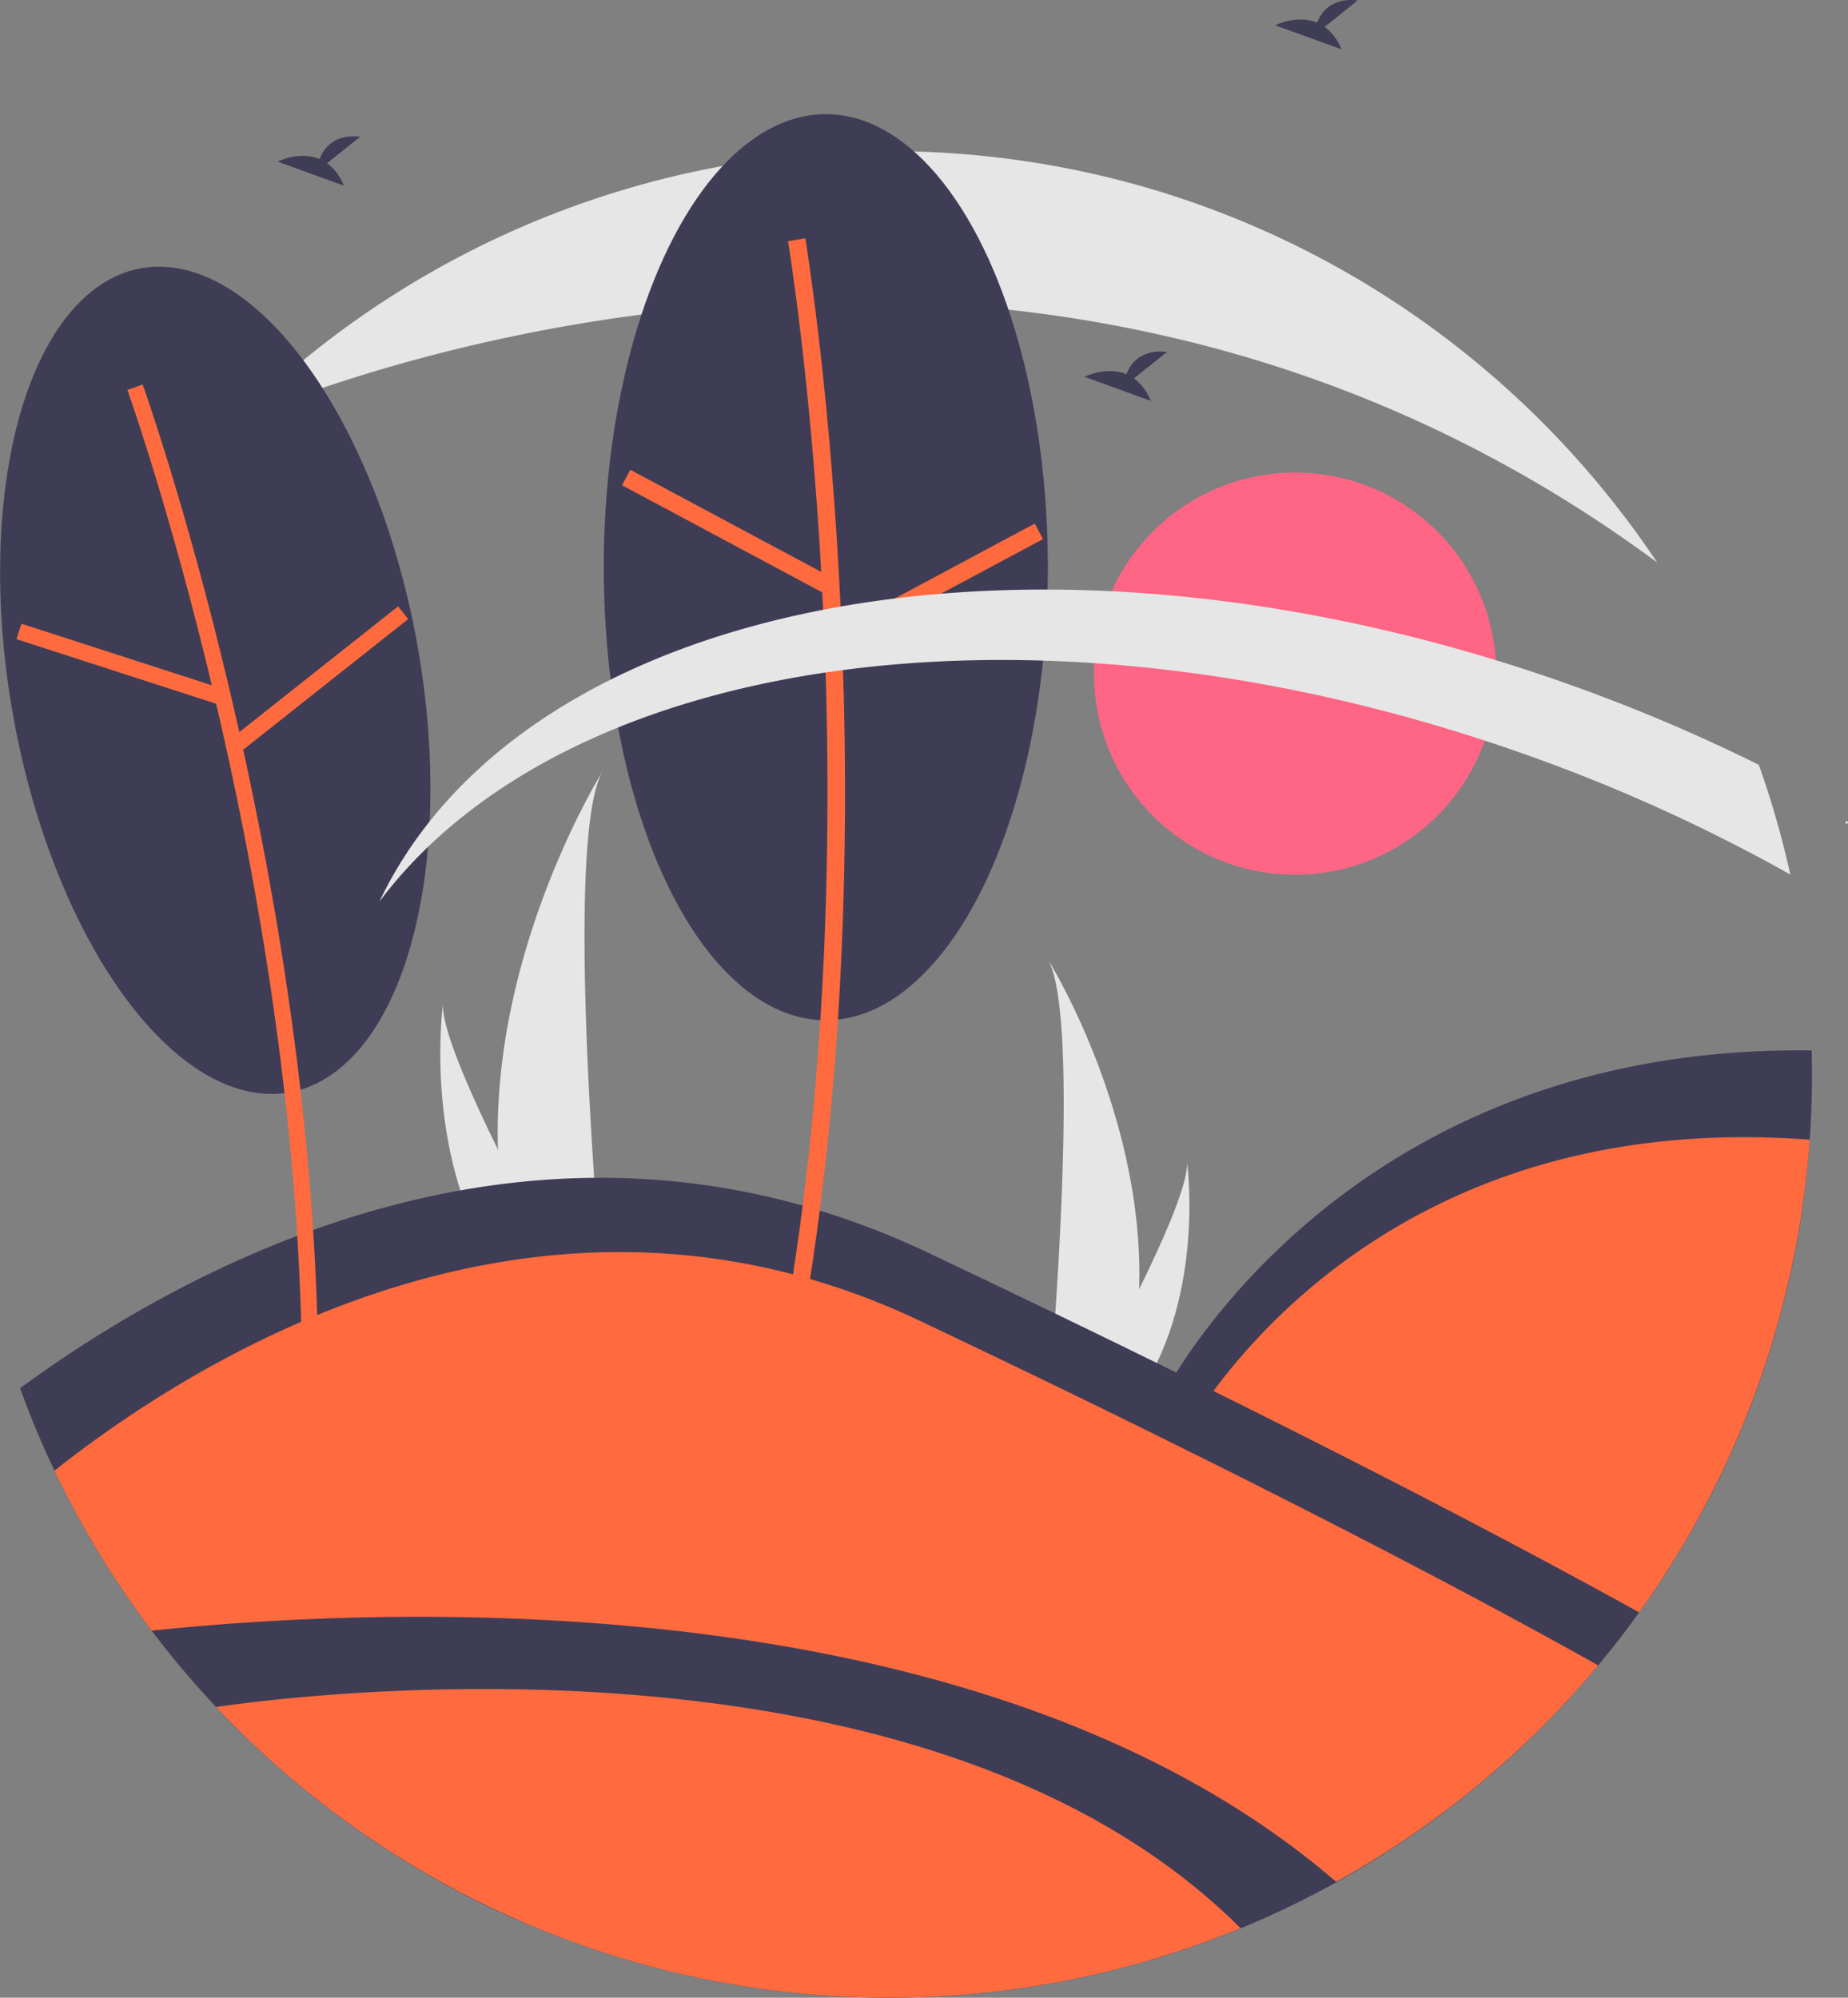 <svg xmlns="http://www.w3.org/2000/svg" data-name="Layer 1" width="692.605" height="748.733"><rect width="100%" height="100%" fill="#808080" stroke="none"/><circle cx="485.389" cy="252.49" r="75.365" fill="#ff6584"/><path d="M692.12 308.681c.167-.03.291-.146.485-.116a6.426 6.426 0 00-.33-.955l-.7.953z" fill="#fff"/><path d="M186.633 430.865a175.145 175.145 0 008.181 48.416c.114.363.234.722.353 1.086H225.7c-.033-.326-.065-.69-.098-1.086-2.036-23.405-13.773-165.85.26-190.21-1.226 1.975-41.596 67.427-39.23 141.794z" fill="#e6e6e6"/><path d="M188.924 479.28c.255.364.52.728.792 1.087h22.905c-.174-.31-.374-.674-.608-1.086-3.784-6.83-14.984-27.248-25.38-48.416-11.173-22.748-21.423-46.358-20.56-54.904-.266 1.928-7.997 60.68 22.85 103.32zm238.014 3.916a152.694 152.694 0 01-7.132 42.21c-.1.317-.204.63-.308.946h-26.619c.028-.284.057-.6.085-.946 1.775-20.405 12.008-144.591-.227-165.829 1.07 1.723 36.265 58.785 34.201 123.619z" fill="#e6e6e6"/><path d="M424.941 525.406c-.222.317-.454.634-.691.946h-19.969c.152-.27.327-.587.53-.946 3.3-5.955 13.064-23.756 22.127-42.21 9.741-19.832 18.677-40.416 17.925-47.866.231 1.68 6.971 52.902-19.922 90.076z" fill="#e6e6e6"/><path d="M122.584 61.173l12.413-9.929c-9.643-1.064-13.606 4.196-15.227 8.359-7.534-3.129-15.736.971-15.736.971l24.837 9.017a18.795 18.795 0 00-6.287-8.418zm373.884-51.106L508.88.14c-9.643-1.064-13.606 4.195-15.227 8.358-7.534-3.128-15.736.972-15.736.972l24.837 9.017a18.795 18.795 0 00-6.287-8.419zM679.11 402.69q0 12.34-.86 24.477a344.112 344.112 0 01-63.923 177.14q-7.324 10.223-15.38 19.872a347.514 347.514 0 01-46.154 45.845l-73.571-43.17-43.988-102.667S500.865 391.3 678.993 393.709q.111 4.474.117 8.98z" fill="#3f3d56"/><path d="M678.25 427.167a346.077 346.077 0 01-129.29 245.967l-68.349-40.103-39.01-91.054s63.212-127.983 236.648-114.81z" fill="#ff6b3e"/><path d="M614.327 604.308q-7.324 10.222-15.38 19.87a346.17 346.17 0 01-133.981 98.527q-15.795 6.513-32.333 11.486a378.838 378.838 0 01-240.245-15.254A347.292 347.292 0 0120.417 551.191q-7.165-15.062-12.887-30.89c66.523-48.732 197.606-118.514 340.471-50.706q59.279 28.134 105.862 51.29c78.804 39.063 131.252 67.224 160.464 83.423z" fill="#3f3d56"/><path d="M598.946 624.179a346.28 346.28 0 01-578.53-72.988c55.559-43.935 183.701-122.888 324.326-56.153q54.247 25.747 96.86 46.94c82.818 41.047 133.833 68.943 157.344 82.2z" fill="#ff6b3e"/><path d="M500.887 705.393a349.545 349.545 0 01-35.921 17.312 345.065 345.065 0 01-131.9 26.028 346.365 346.365 0 01-276.22-137.568c82.648-8.715 311.1-20.466 444.04 94.228z" fill="#3f3d56"/><path d="M464.966 722.705a346.418 346.418 0 01-383.96-82.923c30.061-4.415 266.072-34.742 383.96 82.923z" fill="#ff6b3e"/><path d="M621.068 210.794v.011C373.976 28.113 90.878 156.701 88.69 157.69v-.011A344.996 344.996 0 01333.066 56.646c120.128 0 225.958 61.216 288.002 154.148z" fill="#e6e6e6"/><ellipse cx="334.364" cy="330.602" rx="76.906" ry="156.919" transform="rotate(-10.22 -215.36 1711.234)" fill="#3f3d56"/><path d="M119.252 509.004c-2.478-187.336-65.158-363.14-65.79-364.893l-5.717 2.062c.63 1.744 62.966 176.627 65.43 362.914z" fill="#ff6b3e"/><path fill="#ff6b3e" d="M6.175 239.558l1.87-5.783 75.04 24.268-1.87 5.783zm81.199 36.669l61.829-48.966 3.773 4.764-61.828 48.967z"/><ellipse cx="309.499" cy="212.589" rx="83.219" ry="169.801" fill="#3f3d56"/><path d="M301.815 490.526c33.33-199.975.335-399.227-.002-401.215l-6.483 1.098c.335 1.978 33.14 200.184-.002 399.038z" fill="#ff6b3e"/><path fill="#ff6b3e" d="M233.13 181.876l3.103-5.8 75.252 40.252-3.102 5.8zm79.431 54.638l75.244-40.274 3.103 5.799-75.243 40.274z"/><path d="M670.979 327.77a634.407 634.407 0 00-95.375-43.606c-182.14-65.907-362.751-40.506-433.446 53.817 55.017-115.553 251.328-151.887 449.432-80.205a646.926 646.926 0 0167.585 28.872 343.542 343.542 0 0111.804 41.122z" fill="#e6e6e6"/><path d="M424.987 141.823l12.413-9.929c-9.643-1.064-13.606 4.196-15.227 8.358-7.534-3.128-15.736.972-15.736.972l24.837 9.017a18.795 18.795 0 00-6.287-8.418z" fill="#3f3d56"/></svg>